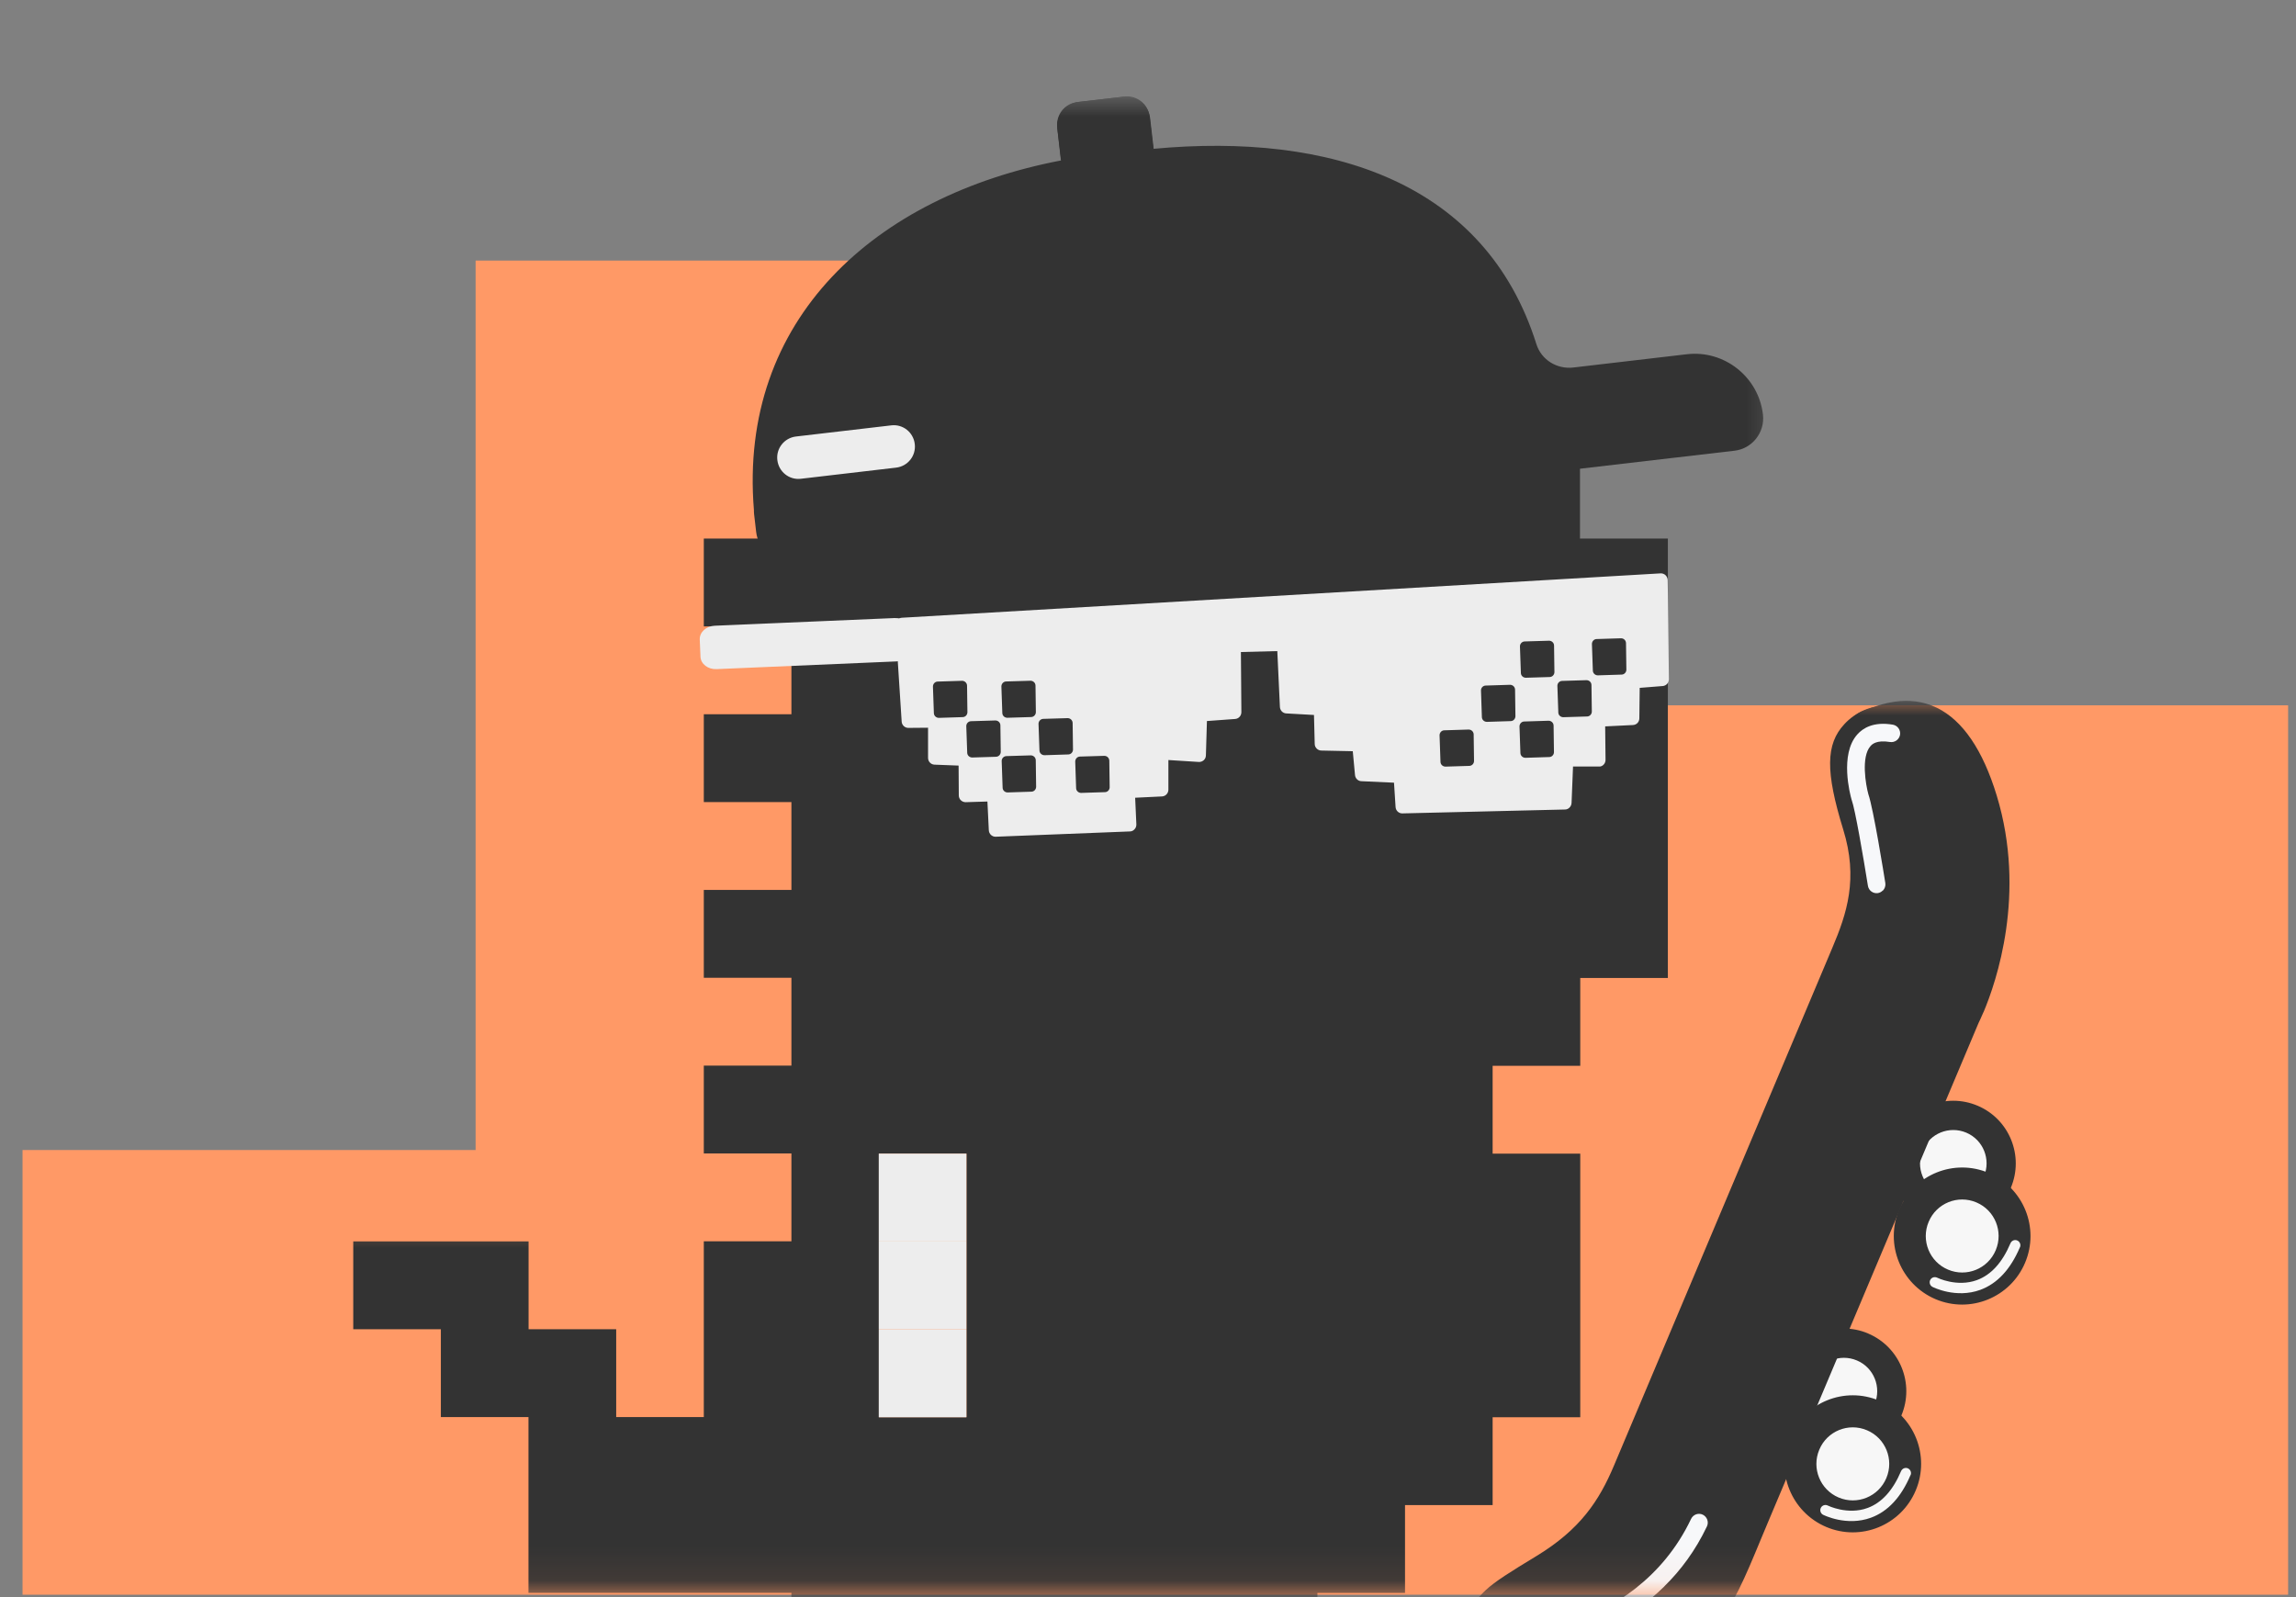 <svg width="69" height="48" viewBox="0 0 69 48" fill="none" xmlns="http://www.w3.org/2000/svg">
<rect x="0" y="0" width="69" height="48" fill="#808080" stroke="none"/>
<g clip-path="url(#clip0_2989_40679)">
<path d="M55.147 21.198H41.528V7.831H27.912H14.293V21.198V34.563H0.677V47.928H14.293H14.296H27.912H41.528H55.147H68.763V34.563V21.198H55.147Z" fill="#FF9966"/>
<mask id="mask0_2989_40679" style="mask-type:luminance" maskUnits="userSpaceOnUse" x="5" y="2" width="58" height="46">
<path d="M62.32 24.949V36.438V47.927H50.861H39.402H27.943H16.483H5.024V36.438H16.483V24.949V13.46L16.623 2.897H53.619V20.925H62.32V24.949Z" fill="white"/>
</mask>
<g mask="url(#mask0_2989_40679)">
<path d="M47.482 16.186V13.546H44.849V10.906H42.216V13.546H39.583V10.906H36.95V13.546H34.316V10.906H31.683V13.546H29.05V10.906H26.417V13.546H23.784V16.186H21.151V18.826H23.784V21.466H21.151V24.106H23.784V26.746H21.151V29.386H23.784V32.026H21.151V34.666H23.784V37.306H21.151V42.589H18.518V39.949H15.885V37.309H10.616V39.949H13.249V42.589H15.882V47.872H23.784V55.794H31.686V53.154H29.053V50.514H34.322V55.797H42.224V53.157H39.591V47.874H42.224V45.234H44.857V42.594H47.49V34.672H44.857V32.032H47.49V29.392H50.123V16.186H47.49H47.482ZM26.412 34.672H29.045V42.594H26.412V34.672Z" fill="#333333"/>
<path d="M29.042 34.672H26.409V37.312H29.042V34.672Z" fill="#EDEDED"/>
<path d="M29.042 37.312H26.409V39.952H29.042V37.312Z" fill="#EDEDED"/>
<path d="M29.042 39.954H26.409V42.594H29.042V39.954Z" fill="#EDEDED"/>
<path d="M26.91 18.787L27.097 21.684C27.102 21.792 27.191 21.876 27.297 21.876L27.89 21.871V22.778C27.89 22.886 27.976 22.979 28.085 22.981L28.808 23.009L28.814 23.905C28.814 23.961 28.836 24.014 28.875 24.05C28.914 24.089 28.967 24.109 29.02 24.109L29.674 24.089L29.716 24.951C29.721 25.063 29.813 25.15 29.922 25.147L33.958 24.988C34.011 24.988 34.061 24.963 34.097 24.921C34.133 24.882 34.153 24.829 34.15 24.773L34.114 23.975L34.923 23.936C35.029 23.93 35.113 23.841 35.113 23.732V22.842L36.028 22.9C36.081 22.903 36.134 22.884 36.176 22.847C36.215 22.811 36.24 22.758 36.24 22.702L36.271 21.67L37.12 21.608C37.225 21.6 37.306 21.511 37.306 21.402L37.292 19.596L38.386 19.568L38.464 21.245C38.469 21.352 38.55 21.435 38.653 21.441L39.488 21.488L39.51 22.356C39.51 22.465 39.599 22.554 39.705 22.557L40.654 22.577L40.721 23.294C40.73 23.394 40.813 23.475 40.91 23.478L41.893 23.523L41.94 24.254C41.946 24.363 42.038 24.449 42.144 24.446L47.034 24.329C47.064 24.329 47.095 24.321 47.12 24.307C47.181 24.273 47.226 24.209 47.229 24.134L47.273 23.037H48.05C48.103 23.043 48.156 23.02 48.192 22.981C48.231 22.942 48.25 22.889 48.25 22.836L48.239 21.831L49.077 21.79C49.183 21.784 49.266 21.698 49.266 21.589L49.277 20.673L49.97 20.618C50.076 20.609 50.154 20.52 50.154 20.411L50.118 17.436C50.118 17.38 50.093 17.327 50.054 17.288C50.015 17.249 49.959 17.23 49.906 17.232L27.102 18.566C27.049 18.569 26.999 18.594 26.963 18.636C26.927 18.678 26.91 18.731 26.913 18.784L26.91 18.787ZM47.869 20.157L47.841 19.356C47.841 19.275 47.902 19.208 47.98 19.206L48.715 19.183C48.796 19.183 48.862 19.244 48.865 19.326L48.876 20.126C48.876 20.204 48.815 20.271 48.737 20.274L48.019 20.297C47.938 20.297 47.872 20.235 47.869 20.157ZM46.831 21.416L46.803 20.615C46.8 20.534 46.864 20.467 46.942 20.464L47.677 20.442C47.758 20.442 47.824 20.503 47.827 20.584L47.838 21.385C47.838 21.463 47.777 21.53 47.699 21.533L46.981 21.555C46.9 21.555 46.833 21.494 46.831 21.416ZM46.575 20.347L45.856 20.369C45.776 20.369 45.709 20.308 45.706 20.23L45.678 19.429C45.676 19.348 45.74 19.281 45.818 19.278L46.552 19.256C46.633 19.256 46.7 19.317 46.703 19.398L46.714 20.199C46.714 20.277 46.653 20.344 46.575 20.347ZM45.692 22.635L45.664 21.834C45.664 21.753 45.726 21.686 45.804 21.684L46.538 21.661C46.619 21.661 46.686 21.723 46.689 21.804L46.7 22.605C46.7 22.683 46.639 22.75 46.561 22.752L45.843 22.775C45.762 22.775 45.695 22.713 45.692 22.635ZM44.534 21.555L44.507 20.754C44.504 20.673 44.568 20.606 44.646 20.604L45.38 20.581C45.461 20.581 45.528 20.643 45.531 20.724L45.542 21.524C45.542 21.603 45.481 21.67 45.403 21.672L44.685 21.695C44.604 21.695 44.537 21.633 44.534 21.555ZM43.29 22.9L43.262 22.099C43.262 22.018 43.324 21.951 43.401 21.949L44.136 21.926C44.217 21.926 44.284 21.988 44.287 22.069L44.298 22.87C44.298 22.948 44.237 23.015 44.159 23.018L43.441 23.04C43.36 23.04 43.293 22.979 43.29 22.9ZM32.34 23.69L32.313 22.889C32.313 22.808 32.374 22.741 32.452 22.738L33.187 22.716C33.267 22.716 33.334 22.778 33.337 22.858L33.348 23.659C33.348 23.738 33.287 23.805 33.209 23.807L32.491 23.83C32.41 23.83 32.343 23.768 32.34 23.69ZM31.238 22.557L31.21 21.756C31.208 21.675 31.272 21.608 31.35 21.605L32.084 21.583C32.165 21.583 32.232 21.645 32.235 21.726L32.246 22.526C32.246 22.605 32.185 22.672 32.107 22.674L31.389 22.697C31.308 22.697 31.241 22.635 31.238 22.557ZM30.991 21.55L30.273 21.572C30.192 21.572 30.125 21.511 30.122 21.432L30.094 20.631C30.094 20.551 30.156 20.484 30.233 20.481L30.968 20.459C31.049 20.459 31.116 20.52 31.119 20.601L31.13 21.402C31.13 21.48 31.069 21.547 30.991 21.55ZM30.131 23.676L30.103 22.875C30.1 22.794 30.164 22.727 30.242 22.724L30.977 22.702C31.057 22.702 31.124 22.764 31.127 22.845L31.138 23.645C31.138 23.724 31.077 23.791 30.999 23.793L30.281 23.816C30.2 23.816 30.133 23.754 30.131 23.676ZM29.067 22.627L29.039 21.826C29.037 21.745 29.101 21.678 29.179 21.675L29.913 21.653C29.994 21.653 30.061 21.714 30.064 21.795L30.075 22.596C30.075 22.674 30.014 22.741 29.936 22.744L29.218 22.766C29.137 22.766 29.07 22.705 29.067 22.627ZM28.065 21.435L28.037 20.634C28.037 20.553 28.099 20.486 28.177 20.484L28.911 20.461C28.992 20.461 29.059 20.523 29.062 20.604L29.073 21.404C29.073 21.483 29.012 21.55 28.934 21.552L28.216 21.575C28.135 21.575 28.068 21.513 28.065 21.435Z" fill="#EDEDED"/>
<path d="M21.533 20.11L26.941 19.878C27.197 19.867 27.397 19.683 27.389 19.465L27.367 18.946C27.358 18.728 27.141 18.564 26.885 18.575L21.477 18.806C21.221 18.817 21.021 19.002 21.029 19.219L21.051 19.738C21.06 19.956 21.277 20.121 21.533 20.11Z" fill="#EDEDED"/>
<path d="M22.657 15.329C22.186 9.592 26.295 5.891 31.889 4.822L31.772 3.823C31.73 3.452 31.995 3.114 32.365 3.07L33.796 2.902C34.166 2.86 34.503 3.126 34.547 3.499L34.659 4.473C40.005 3.974 44.645 5.489 46.173 10.345C46.321 10.814 46.788 11.101 47.276 11.046L50.696 10.646C51.824 10.515 52.851 11.333 52.981 12.46C53.043 12.996 52.659 13.485 52.124 13.546L23.806 16.845C23.269 16.906 22.785 16.521 22.724 15.985L22.693 15.717L22.662 15.449C22.657 15.41 22.657 15.371 22.657 15.335V15.329Z" fill="#333333"/>
<path d="M24.068 14.389L26.932 14.054C27.283 14.012 27.533 13.697 27.491 13.345C27.45 12.993 27.135 12.742 26.785 12.784L23.92 13.119C23.57 13.161 23.319 13.476 23.361 13.828C23.403 14.179 23.717 14.431 24.068 14.389Z" fill="#EDEDED"/>
<path d="M34.67 4.471L34.564 3.555C34.517 3.151 34.152 2.863 33.748 2.908L32.421 3.061C32.017 3.109 31.73 3.474 31.775 3.879L31.884 4.822" fill="#333333"/>
<path d="M56.144 40.077C55.189 39.672 54.087 40.119 53.683 41.079C53.279 42.036 53.725 43.141 54.679 43.546C55.634 43.951 56.736 43.504 57.14 42.544C57.544 41.587 57.098 40.482 56.141 40.077H56.144Z" fill="#333333"/>
<path d="M55.804 40.887C55.295 40.672 54.707 40.909 54.493 41.42C54.279 41.93 54.515 42.519 55.025 42.734C55.534 42.949 56.121 42.712 56.336 42.201C56.55 41.69 56.313 41.101 55.804 40.887Z" fill="#F7F7F7"/>
<path d="M56.48 42.098C55.436 41.654 54.231 42.145 53.788 43.192C53.346 44.238 53.836 45.447 54.88 45.89C55.923 46.334 57.129 45.843 57.571 44.796C58.014 43.75 57.524 42.541 56.48 42.098Z" fill="#333333"/>
<path d="M56.107 42.985C55.55 42.748 54.907 43.01 54.674 43.568C54.437 44.127 54.699 44.771 55.255 45.006C55.812 45.243 56.455 44.98 56.689 44.422C56.925 43.864 56.664 43.22 56.107 42.985Z" fill="#F7F7F7"/>
<path d="M57.415 44.333C57.134 44.997 56.736 45.427 56.224 45.614C55.495 45.879 54.816 45.538 54.788 45.525C54.713 45.486 54.682 45.393 54.721 45.315C54.76 45.24 54.852 45.209 54.93 45.248C54.93 45.248 55.523 45.541 56.124 45.321C56.55 45.165 56.886 44.793 57.132 44.213C57.165 44.135 57.257 44.096 57.335 44.129C57.413 44.163 57.452 44.255 57.418 44.333H57.415Z" fill="#F7F7F7"/>
<path d="M59.431 33.231C58.476 32.827 57.374 33.273 56.97 34.231C56.566 35.188 57.012 36.293 57.969 36.697C58.924 37.102 60.026 36.656 60.43 35.699C60.833 34.741 60.388 33.636 59.431 33.231Z" fill="#333333"/>
<path d="M59.091 34.041C58.581 33.826 57.994 34.063 57.78 34.574C57.565 35.085 57.802 35.673 58.311 35.888C58.821 36.103 59.408 35.866 59.622 35.355C59.837 34.845 59.6 34.256 59.091 34.041Z" fill="#F7F7F7"/>
<path d="M59.767 35.252C58.723 34.808 57.518 35.3 57.076 36.346C56.633 37.392 57.123 38.601 58.167 39.045C59.21 39.488 60.416 38.997 60.858 37.951C61.301 36.904 60.811 35.696 59.767 35.252Z" fill="#333333"/>
<path d="M59.394 36.137C58.837 35.9 58.194 36.162 57.961 36.72C57.724 37.278 57.986 37.923 58.542 38.157C59.099 38.394 59.742 38.132 59.976 37.574C60.212 37.016 59.951 36.371 59.394 36.137Z" fill="#F7F7F7"/>
<path d="M60.703 37.485C60.421 38.149 60.023 38.578 59.511 38.766C58.782 39.031 58.103 38.69 58.075 38.676C58 38.637 57.969 38.545 58.008 38.467C58.047 38.392 58.139 38.361 58.217 38.4C58.217 38.4 58.81 38.693 59.411 38.472C59.837 38.316 60.174 37.945 60.419 37.365C60.452 37.286 60.544 37.247 60.622 37.281C60.7 37.314 60.739 37.406 60.705 37.485H60.703Z" fill="#F7F7F7"/>
<path d="M59.609 30.416C59.533 30.592 59.481 30.703 59.461 30.742L53.176 45.645C53.084 45.862 53.001 46.066 52.917 46.264C51.979 48.53 51.509 49.666 48.589 50.95C46.73 51.765 45.383 51.885 44.578 51.304C44.047 50.922 43.796 50.241 43.874 49.392C43.941 48.661 44.565 48.488 45.288 48.287C45.792 48.148 46.421 47.972 47.078 47.576C48.45 46.744 49.037 45.848 49.497 44.76L56.269 28.702C56.717 27.642 57.079 26.562 56.603 25.024C56.427 24.455 56.213 23.936 56.024 23.478C55.681 22.646 55.456 22.097 55.62 21.703C55.62 21.703 55.62 21.698 55.623 21.698C55.69 21.544 55.812 21.433 55.976 21.371C56.004 21.36 56.032 21.349 56.063 21.338C56.477 21.179 57.337 20.846 58.211 21.273C58.985 21.653 59.589 22.54 60.007 23.913C60.903 26.86 59.995 29.506 59.609 30.421V30.416Z" fill="#333333"/>
<path d="M58.323 30.159C58.251 30.329 58.198 30.438 58.178 30.474L52.088 44.916C51.999 45.126 51.916 45.327 51.838 45.516C50.928 47.715 50.471 48.818 47.638 50.06C45.94 50.805 44.788 50.891 44.206 50.316C43.766 49.881 43.822 49.228 44.003 48.801C44.395 47.872 44.609 47.715 46.163 46.772C47.49 45.968 48.058 45.103 48.503 44.048L55.066 28.485C55.501 27.458 55.852 26.411 55.392 24.927C54.858 23.194 54.866 22.367 55.426 21.765C55.734 21.43 56.275 21.123 56.859 21.257C57.619 21.433 58.242 22.303 58.713 23.841C59.584 26.701 58.702 29.266 58.326 30.156L58.323 30.159Z" fill="#333333"/>
<path d="M50.017 47.679C47.868 49.791 44.779 49.825 44.74 49.825C44.595 49.825 44.476 49.708 44.476 49.56C44.476 49.415 44.593 49.295 44.74 49.295C44.785 49.295 49.113 49.242 50.822 45.647C50.886 45.516 51.041 45.46 51.172 45.522C51.303 45.586 51.359 45.742 51.298 45.873C50.953 46.599 50.51 47.193 50.017 47.676V47.679Z" fill="#F7F8FA"/>
<path d="M56.577 26.768C56.538 26.805 56.491 26.832 56.435 26.841C56.291 26.863 56.157 26.765 56.135 26.62C55.993 25.73 55.748 24.312 55.648 24.044L55.642 24.025C55.603 23.888 55.278 22.674 55.817 22.072C55.984 21.884 56.304 21.681 56.883 21.779C57.028 21.804 57.123 21.94 57.101 22.083C57.075 22.228 56.939 22.323 56.797 22.3C56.385 22.231 56.254 22.376 56.213 22.423C55.923 22.747 56.071 23.59 56.149 23.872C56.299 24.299 56.622 26.308 56.658 26.537C56.672 26.626 56.641 26.71 56.583 26.768H56.577Z" fill="#F7F8FA"/>
</g>
</g>
<defs>
<clipPath id="clip0_2989_40679">
<rect width="68.471" height="48" fill="white" transform="translate(0.529)"/>
</clipPath>
</defs>
</svg>
